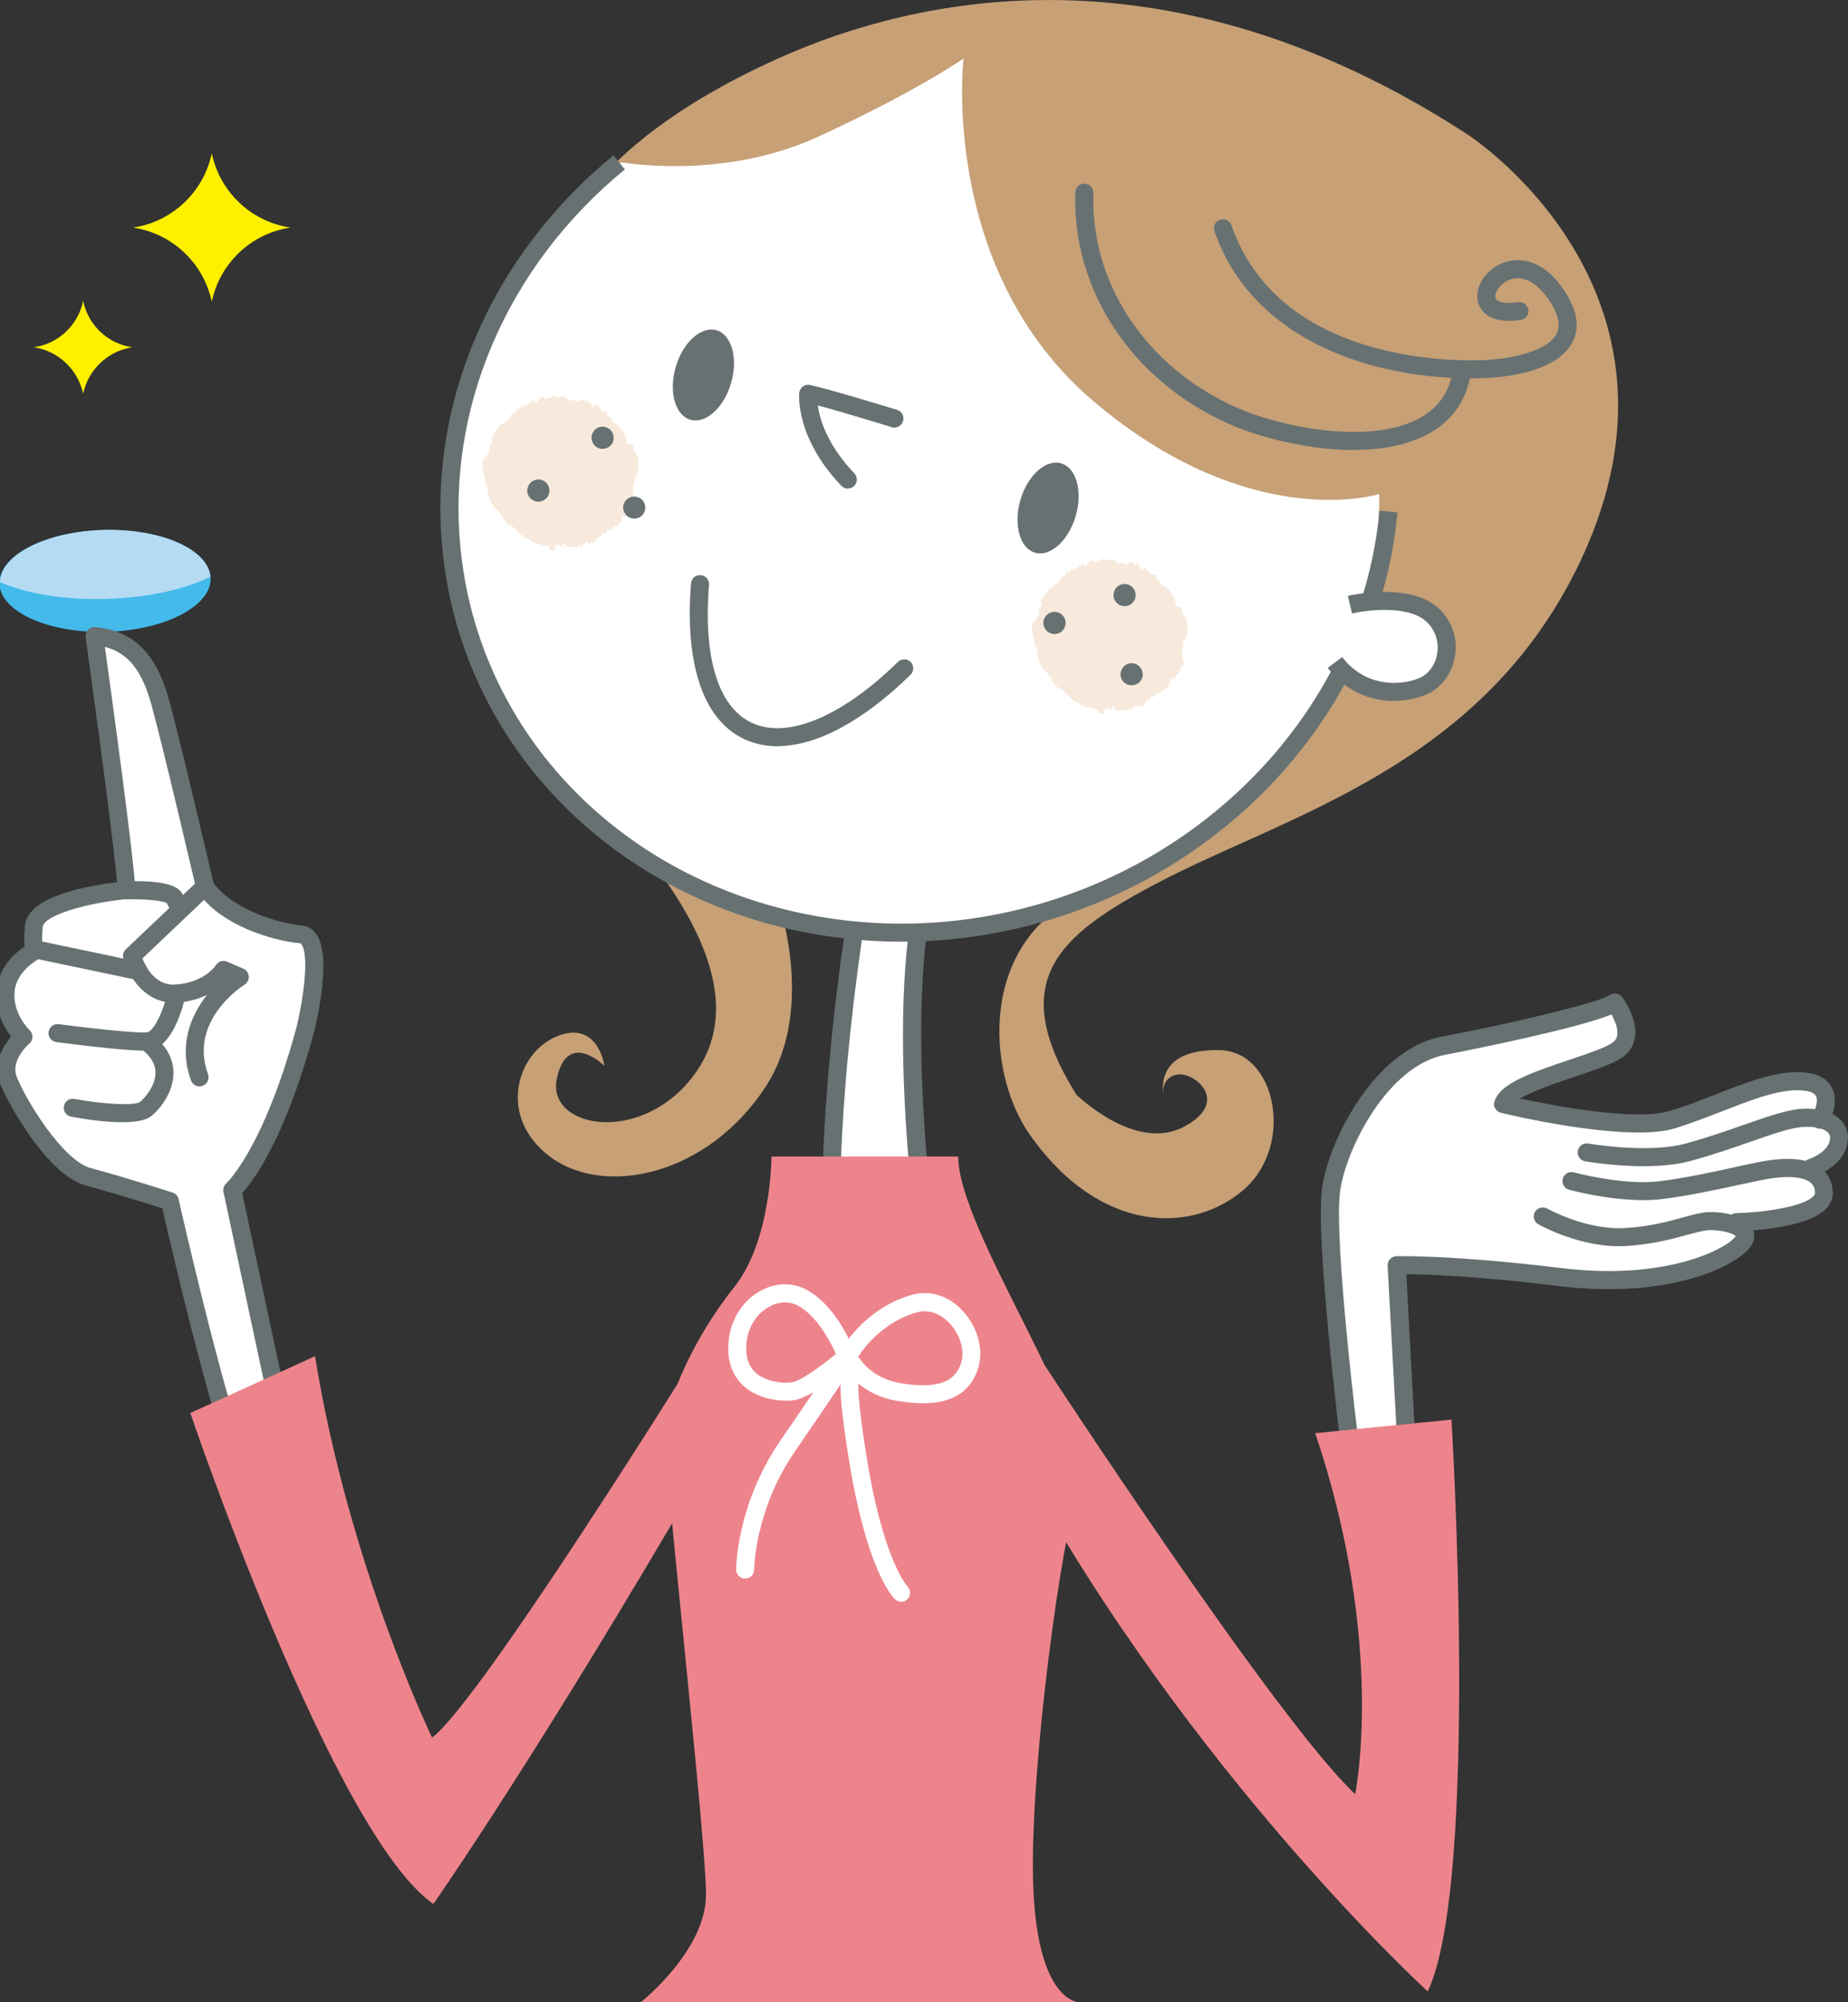 <?xml version="1.0" encoding="UTF-8"?>
<svg xmlns="http://www.w3.org/2000/svg" version="1.1" viewBox="0 0 129.33 140.06">
  <rect x="0" y="0" width="129.33" height="140.06" fill="#333333" stroke="none"/>
  <defs>
    <style>
      .cls-1 {
        fill: #ed848c;
      }

      .cls-2 {
        fill: #fff000;
      }

      .cls-3 {
        fill: #677172;
      }

      .cls-4 {
        fill: #fff;
      }

      .cls-5 {
        fill: #f7eadc;
      }

      .cls-6 {
        fill: #44baeb;
      }

      .cls-7 {
        fill: #c7a076;
      }

      .cls-8 {
        fill: #b5dbf3;
      }
    </style>
  </defs>
  <!-- Generator: Adobe Illustrator 28.7.1, SVG Export Plug-In . SVG Version: 1.2.0 Build 142)  -->
  <g>
    <g id="_レイヤー_1" data-name="レイヤー_1">
      <g>
        <path class="cls-4" d="M127.39,78.27c.13-.23,1.28-2.4-1.15-2.64-2.56-.25-5.97,1.71-9.25,2.68-3.27.96-11.81-1.11-11.81-1.11.5-1.59,6.51-2.72,8.02-3.78,1.51-1.07-.19-3.32-.19-3.32-.75.63-7.52,2.18-11.97,3.02-4.46.83-7.44,7.01-7.87,10.04-.49,3.52,1.32,18.03,1.32,18.03l3.99.72-.73-13.42s3.74-.11,11.43.83c7.69.94,12.06-1.46,12.8-2.48.47-.67-.21-1.1-1.07-1.3l.6-.05s6.26-.15,6.15-2.1c-.05-.86-.58-1.3-1.27-1.51l.39-.2s1.54-.48,1.87-1.67c.24-.89-.26-1.51-1.25-1.74Z"/>
        <g>
          <g>
            <path class="cls-2" d="M5.82,27.54c.35-1.68,1.73-2.99,3.44-3.25-1.72-.24-3.1-1.56-3.44-3.24-.35,1.68-1.73,3-3.45,3.24,1.72.26,3.09,1.57,3.45,3.25"/>
            <path class="cls-2" d="M14.82,21.11c.56-2.7,2.77-4.8,5.52-5.19-2.76-.4-4.96-2.5-5.52-5.2-.56,2.7-2.76,4.8-5.52,5.2,2.76.4,4.96,2.5,5.52,5.19"/>
          </g>
          <g>
            <path class="cls-6" d="M14.74,40.44c.05,1.97-3.22,3.65-7.3,3.76-4.08.1-7.42-1.42-7.48-3.38-.05-1.97,3.22-3.64,7.3-3.75,4.08-.1,7.43,1.41,7.48,3.38"/>
            <path class="cls-8" d="M7.39,41.89c2.95-.07,5.57-.67,7.33-1.55-.16-1.91-3.44-3.37-7.45-3.27-4,.1-7.21,1.72-7.27,3.65,1.8.78,4.45,1.26,7.4,1.18"/>
            <g>
              <path class="cls-4" d="M19.71,99.38l-3.45-16.12s2.69-2.32,5.08-11.16c0,0,1.64-6.56-.3-6.74-1.93-.18-5.34-1.28-6.71-3.36,0,0-2.24-9.58-3.1-12.78-.87-3.21-2.31-4.51-4.63-4.73,0,0,2.11,15.03,2.25,17.78,0,0-6.3.58-6.48,2.52-.18,1.94.22,1.63.22,1.63,0,0-2.02.94-2.2,2.87-.18,1.93,1.26,3.24,1.26,3.24,0,0-1.69,1.41-1.06,3.03.63,1.62,3.33,6.17,5.62,6.77,2.28.61,5.69,1.7,5.69,1.7,0,0,3.59,15.95,5.55,20.04l2.27-4.68Z"/>
              <path class="cls-3" d="M17.45,104.7h0c-.24,0-.46-.14-.57-.36-1.83-3.81-4.96-17.38-5.52-19.82-.92-.29-3.5-1.1-5.32-1.58-2.73-.72-5.53-5.84-6.04-7.15-.55-1.41.23-2.64.78-3.28-.48-.62-1.16-1.78-1.02-3.27.15-1.56,1.25-2.55,1.97-3.04-.05-.35-.04-.82.02-1.47.19-2.04,4.41-2.78,6.44-3.02-.33-3.79-2.18-16.99-2.2-17.13-.03-.19.04-.38.17-.52.13-.14.32-.21.52-.19,2.68.25,4.28,1.85,5.18,5.19.81,2.98,2.82,11.59,3.08,12.69,1.25,1.77,4.35,2.81,6.18,2.99.42.04.77.25,1.02.61,1.09,1.54.04,6.03-.18,6.91-2.01,7.4-4.24,10.35-5.01,11.2l3.38,15.79c.03.14.01.28-.05.41l-2.27,4.68c-.11.22-.33.36-.57.36ZM2.81,67.02c-.26.14-1.66.94-1.79,2.33-.14,1.58,1.04,2.7,1.05,2.71.13.12.21.3.2.48,0,.18-.09.35-.23.47-.01,0-1.33,1.14-.87,2.31.63,1.62,3.23,5.87,5.19,6.39,2.27.6,5.69,1.7,5.72,1.71.21.07.37.24.42.46.03.15,3.01,13.34,4.98,18.63l1.56-3.22-3.4-15.91c-.05-.22.03-.46.2-.61.02-.02,2.59-2.39,4.89-10.84.49-1.95.93-5.08.37-5.87-.05-.08-.09-.08-.11-.08-2.05-.19-5.65-1.32-7.18-3.64-.04-.06-.07-.13-.09-.2-.02-.1-2.24-9.61-3.1-12.76-.66-2.45-1.64-3.71-3.28-4.13.45,3.25,2.01,14.59,2.13,16.98.02.34-.24.63-.57.66-2.73.25-5.83,1.12-5.91,1.95-.05.57-.05.9-.04,1.06.06.05.12.11.16.18.17.27.1.63-.15.83-.05.04-.11.07-.16.1Z"/>
            </g>
            <path class="cls-3" d="M13.96,75.99c-.26,0-.5-.16-.59-.41-.89-2.43-.04-4.53,1.12-5.99-.55.27-1.24.48-2.1.54-2.28.15-3.46-1.97-3.76-3.12-.06-.22.01-.46.18-.61l5.1-4.84c.25-.24.65-.23.89.02.24.25.23.65-.02.89l-4.81,4.57c.25.64.93,1.94,2.33,1.83,2-.14,2.78-1.31,2.81-1.36.17-.26.5-.37.78-.24l1.14.49c.21.09.36.3.38.53.02.23-.1.46-.29.58-.16.1-3.94,2.53-2.56,6.27.12.33-.05.69-.38.81-.07.03-.15.04-.22.04Z"/>
            <path class="cls-3" d="M12.52,64.05c-.23,0-.44-.12-.56-.33l-.3-.56c-.32-.17-1.59-.29-2.79-.25-.34.01-.64-.26-.65-.61-.01-.35.26-.64.61-.65,2.24-.08,3.56.2,3.91.84l.34.63c.16.31.05.69-.26.85-.09.05-.2.07-.3.07Z"/>
            <path class="cls-3" d="M9.35,68.48s-.09,0-.13-.01l-6.76-1.42c-.34-.07-.56-.41-.49-.75.07-.34.4-.56.75-.49l6.76,1.42c.34.07.56.41.49.75-.06.3-.32.5-.62.5Z"/>
            <path class="cls-3" d="M10.06,73.49c-1.64,0-5.93-.57-6.12-.6-.35-.05-.59-.36-.54-.71.05-.34.36-.59.71-.54,1.66.22,5.09.62,6.13.58.53-.03,1.21-1.53,1.5-2.85.07-.34.41-.56.75-.48.34.07.56.41.49.75-.13.63-.89,3.76-2.67,3.85-.07,0-.15,0-.23,0Z"/>
            <path class="cls-3" d="M8.55,78.5c-1.28,0-2.76-.24-3.57-.39-.34-.06-.57-.39-.51-.73.06-.34.39-.58.74-.51,2.07.38,4.22.48,4.59.21.38-.32,1.1-1.16,1.08-2.08-.01-.59-.35-1.15-1.01-1.64-.28-.21-.34-.6-.13-.88.21-.28.6-.34.88-.13,1.22.92,1.5,1.93,1.52,2.62.03,1.31-.81,2.48-1.54,3.09-.4.33-1.18.44-2.06.44Z"/>
            <g>
              <path class="cls-4" d="M58.43,92.28l7-1.12s-3.2-19.03-.56-29.42l-3.88-3.72s-3.94,18.63-2.57,34.26Z"/>
              <path class="cls-3" d="M57.86,93.01l-.06-.68c-1.36-15.54,2.54-34.26,2.58-34.45l.23-1.11,4.97,4.76-.09.36c-2.58,10.14.54,28.97.57,29.16l.11.63-8.3,1.33ZM61.39,59.27c-.79,4.18-3.4,19.25-2.39,32.28l5.71-.92c-.53-3.39-2.79-19.19-.53-28.69l-2.79-2.67Z"/>
            </g>
            <path class="cls-7" d="M39.11,17.27s1.38-6.79,14.97-13.01c12.84-5.88,30.02-6.95,48.6,5.13,0,0,16.88,10.81,7.96,29.78-6.79,14.44-20.53,17.81-29.63,22.59-6.95,3.65-10.64,6.84-5.69,14.8,0,0,4.11,4.05,7.51,2.27,3.39-1.78.69-3.92-.48-3.66-1.16.25-.91,1.41-.91,1.41,0,0-.82-3.26,3.97-3.12,3.87.11,5.22,6.6,1.65,9.74-3.58,3.12-10.09,3.17-15.01-3.86-3.1-4.42-3.59-13.76,4.13-16.96l-12.63-7.18-9.69,6.04s3.73,8.71-.32,14.84c-4.05,6.14-11.17,7.65-14.98,4.88-3.8-2.78-2.42-7.34.44-8.48,2.87-1.14,3.3,2.08,3.3,2.08,0,0-2.6-2.58-3.33.89-.73,3.46,5.8,4.67,9.5-.12,3.03-3.92,1.83-9.17-3.34-15.67l-3.23-4.89-2.79-37.47"/>
            <path class="cls-4" d="M96.52,34.56s-8.89,2.82-19.86-6.38c-10.97-9.2-9.23-24.08-9.23-24.08,0,0-3.35,2.33-10.19,5.47-6.04,2.77-12.38,2.01-13.78,1.78-8.16,6.69-12.9,16.84-11.69,27.45,1.92,16.89,18.13,28.58,36.21,26.1,16.93-2.32,28.6-14.72,28.55-30.35h0"/>
            <path class="cls-3" d="M75.28,36.1c-.51,1.73-1.78,2.87-2.85,2.56-1.07-.31-1.51-1.96-1.02-3.69.51-1.72,1.78-2.87,2.85-2.56,1.07.31,1.53,1.97,1.02,3.69"/>
            <path class="cls-3" d="M51.16,26.8c-.5,1.73-1.78,2.87-2.85,2.56-1.07-.32-1.52-1.97-1.02-3.69.5-1.73,1.78-2.87,2.85-2.57,1.07.32,1.53,1.96,1.02,3.7"/>
            <path class="cls-3" d="M59.34,34.18c-.17,0-.33-.07-.46-.2-3.21-3.36-2.96-6.36-2.95-6.49.02-.18.11-.34.25-.45.14-.11.33-.15.5-.11,1.25.25,5.9,1.68,6.1,1.74.33.1.52.46.42.79-.1.33-.46.52-.79.42-.04-.01-3.41-1.05-5.18-1.52.14.97.66,2.76,2.56,4.75.24.25.23.65-.02.89-.12.12-.28.17-.44.17Z"/>
            <path class="cls-3" d="M63.09,65.87c-7.57,0-14.92-2.42-20.7-6.92-6.44-5.01-10.48-12.13-11.38-20.07-1.19-10.45,3.26-20.92,11.92-28.01l.8.98c-8.32,6.82-12.6,16.87-11.46,26.9.86,7.59,4.73,14.42,10.9,19.21,6.74,5.24,15.71,7.55,24.59,6.33,15.36-2.1,27.46-14.12,28.78-28.57l1.26.12c-1.37,15.03-13.93,27.52-29.86,29.7-1.61.22-3.23.33-4.83.33Z"/>
            <path class="cls-5" d="M77.93,39.21c.09-.04.1.07.15.13.01-.05.06-.05.11-.05.01.06-.03.12.03.16.18-.12.21-.05.39-.1.27.38.44-.16.74.03.02.03-.02.04-.03.08.03.05.1.01.14.03.03-.02.06-.03.05-.06.11-.03.11.04.14.1l-.06.08c.35-.13.13.51.45.13.37-.03.36.56.71.45v-.06c.1.03.18.14.15.26l-.05.03c.14.12.33.18.39.35l-.04.03c.02.09.18.12.18.22l.04-.05c.37.18.89.9.88,1.46.08.03.12.11.18,0v-.03c.29.03.22.38.28.53.28.17.27.53.35.81-.13.16.11.38-.03.58-.09.16-.09.47-.28.5.09.43-.29.87.03,1.37,0,.1.06.27-.07.4l.04.03c-.08.01-.17,0-.22.08l.11.17s-.19.03-.17.14c-.06.25-.32.21-.37.5-.1.05-.2-.14-.27.04.13.26-.16.44-.28.63-.12.03-.38.08-.28.26-.03-.05-.08-.03-.11-.03l-.1.13s-.1-.04-.13-.1l-.12.1c.05.08-.08.19-.1.25-.11,0-.07-.16-.2-.1.03.31-.33.24-.4.46-.04.09-.19.13-.13.25-.08,0-.17,0-.21-.08.02.16-.13.08-.21.15-.05-.06-.07-.13-.15-.15-.05.05-.07.12-.07.18l-.13-.06c0,.11-.12.29-.25.17-.03-.04-.07-.04-.1-.04-.01.28-.22.04-.37.11l-.03-.03c-.1.18-.27-.03-.38.03-.19,0-.03-.21-.18-.28-.11.02-.16.15-.18.25-.13.04-.19-.09-.28-.15-.09.03-.05.15-.13.15l-.08-.08s-.08.06-.06.11c.03.11.16.04.2.11-.12.01-.29.24-.42.11-.02.02-.03.05-.06.03-.07-.12.02-.21-.12-.31-.16-.03-.42,0-.55-.17-.45.19-.66-.36-1.06-.37-.35-.27-.65-.65-1-.92-.28,0-.37-.33-.56-.5-.14-.3-.29-.57-.58-.73-.21-.25-.3-.59-.45-.9l-.05-.7c-.11-.08-.22-.31-.17-.53-.04-.18-.16-.47-.18-.74-.15-.49.44-.78.55-1.2-.09-.05-.1-.16-.05-.22.02-.12.11-.17.18-.35.03-.09-.03-.15-.1-.18.31-.49.63-1.08,1.21-1.24,0-.25.28-.23.2-.45.07-.02.12-.1.18-.15.05.03.08.1.14.1.05-.11-.02-.26.15-.35.05-.01.06.05.11.08-.07-.14.16-.2.25-.28l.06.06c.07-.01.02-.08.05-.14.26.23.64-.64.73-.14.32-.04.37-.7.72-.26l.13-.1s.02.04.05.07c.16-.12.35-.21.56-.22.21.32.53-.19.68.17"/>
            <path class="cls-5" d="M39.54,27.84c.08-.04.11.07.14.11.02-.05.07-.05.1-.05.02.07-.03.12.04.16.17-.12.21-.04.39-.11.27.38.43-.16.74.03.02.04-.01.05-.02.08.02.05.08.02.13.03.03-.01.05-.03.05-.06.1-.03.1.03.12.11l-.05.07c.35-.13.13.51.45.13.37-.03.36.56.71.46v-.05c.11.02.18.13.14.25l-.04.03c.13.12.32.18.39.36l-.03.02c.02.09.17.12.17.23l.05-.05c.37.17.89.89.88,1.45.08.03.13.12.17,0v-.03c.3.03.23.38.28.53.28.18.27.53.35.81-.13.16.11.38-.02.57-.09.16-.09.47-.28.5.09.42-.3.86.03,1.37-.01.11.06.26-.07.4l.05.02c-.08.02-.18,0-.22.08l.12.18s-.2.03-.17.14c-.07.25-.33.21-.37.51-.11.04-.21-.15-.29.02.14.27-.15.45-.27.64-.13.03-.38.07-.29.25-.03-.05-.07-.03-.11-.03l-.11.13s-.1-.05-.13-.11l-.11.11c.04.07-.09.19-.11.25-.1,0-.07-.16-.2-.11.03.31-.32.25-.4.45-.05.09-.19.14-.14.25-.08,0-.17.02-.22-.08,0,.16-.13.08-.21.15-.04-.06-.07-.13-.15-.15-.06.05-.08.12-.08.17l-.13-.06c0,.1-.11.29-.24.18-.03-.04-.08-.04-.11-.04-.02.28-.22.04-.37.11l-.03-.03c-.1.18-.28-.03-.39.03-.19-.01-.02-.21-.17-.28-.12.03-.16.14-.19.25-.13.04-.17-.09-.28-.15-.09.03-.05.15-.13.15l-.08-.08s-.08.06-.07.11c.04.12.16.05.21.12-.12.01-.3.23-.43.1-.01.01-.04.04-.07.03-.07-.12.02-.2-.12-.31-.16-.03-.42,0-.56-.18-.44.2-.66-.35-1.05-.36-.35-.27-.65-.65-1-.91-.28,0-.37-.34-.56-.5-.15-.29-.29-.57-.57-.73-.21-.25-.31-.6-.46-.9l-.05-.7c-.1-.09-.22-.31-.17-.53-.05-.17-.16-.47-.18-.74-.14-.49.44-.78.55-1.2-.08-.05-.1-.16-.04-.22.02-.12.12-.18.17-.35.03-.09-.03-.15-.09-.17.31-.49.62-1.1,1.2-1.24,0-.25.28-.23.21-.46.07-.02.12-.1.18-.15.06.03.09.1.15.1.05-.12-.04-.27.15-.35.04-.02.06.04.1.07-.07-.15.17-.19.25-.28l.06.06c.07-.02.03-.09.04-.13.27.24.65-.64.74-.15.32-.03.36-.69.72-.25l.13-.09s.02.04.05.07c.16-.12.35-.21.55-.22.21.31.53-.19.68.17"/>
            <path class="cls-3" d="M38.45,34.37c-.03.42-.4.75-.83.72-.43-.03-.75-.4-.72-.83.04-.43.4-.75.83-.72.43.03.75.4.72.83"/>
            <path class="cls-3" d="M45.16,35.56c-.03.43-.4.75-.83.71-.43-.03-.75-.4-.72-.83.04-.41.4-.74.83-.7.43.02.75.39.71.82"/>
            <path class="cls-3" d="M42.95,30.68c-.03.42-.4.74-.83.72-.43-.03-.75-.4-.72-.84.03-.42.4-.75.83-.71.42.03.75.4.71.83"/>
            <path class="cls-3" d="M74.57,43.64c-.03.42-.39.74-.83.71-.43-.04-.75-.4-.72-.83.03-.43.4-.75.83-.72.44.03.75.4.73.83"/>
            <path class="cls-3" d="M79.97,47.23c-.03.42-.4.74-.83.7-.44-.02-.75-.39-.72-.82.04-.43.4-.75.83-.72.42.03.75.4.72.83"/>
            <path class="cls-3" d="M79.48,41.68c-.03.43-.4.75-.83.72-.43-.03-.76-.4-.72-.83.03-.43.4-.75.83-.72.43.03.74.4.72.83"/>
            <path class="cls-3" d="M94.73,31.48c-3.25,0-6.66-.92-8.69-1.81-6.79-3-11.03-9.36-10.78-16.21.01-.35.26-.62.65-.61.35.01.62.3.61.65-.22,6.33,3.71,12.22,10.03,15.01,3.17,1.4,9.2,2.58,12.65.82,1.25-.64,2.03-1.59,2.37-2.9-6.72-.34-14.11-3.16-16.58-10.26-.12-.33.06-.69.39-.8.33-.11.69.06.8.39,3.14,9.01,14.04,9.51,17.33,9.44,2.26-.05,4.82-.64,5.43-1.87.32-.64.09-1.49-.68-2.54-.87-1.19-1.88-1.61-2.78-1.15-.58.29-.92.89-.82,1.21.08.25.6.44,1.59.29.34-.05.66.19.71.53.05.34-.19.67-.53.71-2.25.33-2.82-.71-2.97-1.16-.3-.96.34-2.15,1.45-2.71.55-.28,2.51-1,4.37,1.54,1.06,1.46,1.33,2.75.79,3.84-1.13,2.29-5.29,2.55-6.53,2.57-.22,0-.45,0-.67,0-.38,1.79-1.42,3.14-3.08,3.98-1.45.74-3.22,1.03-5.04,1.03Z"/>
            <path class="cls-1" d="M44.85,140.06h30.71s-3.11.12-3.27-8.84c-.14-7.94,1.96-23.53,3.27-27.44,1.3-3.93-8.5-17.65-8.5-22.88h-13.07s0,5.88-2.62,9.15c-2.62,3.27-4.83,7.84-4.83,10.45s2.87,28.11,2.87,32.03-4.57,7.53-4.57,7.53Z"/>
            <path class="cls-1" d="M22.04,94.87l-8.72,3.97s10,29.5,17.01,34.34c0,0,7.33-10.45,19.09-30.7l-.67-7.8s-15.15,24.37-18.51,26.86c0,0-5.81-11.98-8.19-26.65Z"/>
            <path class="cls-4" d="M63.07,112.04c-.15,0-.31-.06-.43-.17-.21-.2-2.04-2.14-3.28-10.08-.44-2.82-.57-4.23-.53-4.96-.68,1.01-1.72,2.55-3.19,4.68-2.83,4.11-2.86,8.24-2.86,8.28,0,.35-.28.63-.63.63s-.63-.28-.63-.63c0-.18.04-4.56,3.08-9,.95-1.38,1.72-2.51,2.33-3.41-.49.29-.97.5-1.34.56-.75.11-2.47.03-3.61-1.05-.54-.51-1.15-1.46-.99-3.08.14-1.49.96-2.8,2.19-3.49,1.02-.58,2.16-.64,3.13-.17,1.49.72,2.54,2.39,3.09,3.49.97-1.28,2.57-2.58,4.47-3.08,1.23-.33,2.51.08,3.48,1.11,1.08,1.14,1.52,2.77,1.1,4.05-.88,2.7-3.62,2.59-5.61,2.28-1.25-.19-2.15-.72-2.76-1.21,0,0,0,0,0,.01-.02.19-.06,1.13.52,4.8,1.17,7.51,2.89,9.35,2.91,9.37.24.25.24.64,0,.89-.12.13-.29.19-.45.19ZM60.05,94.92c.06.05.12.1.16.18.03.05.89,1.35,2.84,1.66,2.5.39,3.76-.03,4.21-1.42.28-.84-.06-1.99-.82-2.79-.31-.33-1.14-1.05-2.24-.76-1.81.48-3.38,1.88-4.15,3.14ZM54.94,91.1c-.38,0-.77.11-1.14.32-.87.49-1.45,1.43-1.56,2.51-.09.9.12,1.59.6,2.05.75.72,2.05.79,2.56.72.59-.08,2.06-1.13,3.1-1.99-.38-.84-1.35-2.75-2.75-3.43-.25-.12-.53-.18-.82-.18Z"/>
            <g>
              <path class="cls-4" d="M94.48,42.3s3.85-.9,5.67.63c1.82,1.53,1.24,4.39-.67,5.12-1.91.73-4.46.4-6.06-1.71"/>
              <path class="cls-3" d="M97.56,49.03c-1.64,0-3.39-.66-4.64-2.31l1.01-.76c1.44,1.9,3.71,2.12,5.33,1.5.68-.26,1.19-.93,1.32-1.74.15-.88-.17-1.74-.84-2.31-1.3-1.09-4.14-.73-5.12-.5l-.29-1.23c.17-.04,4.18-.95,6.22.76,1.02.86,1.5,2.16,1.27,3.48-.21,1.25-1.02,2.29-2.12,2.71-.65.25-1.39.39-2.15.39Z"/>
            </g>
          </g>
          <path class="cls-3" d="M54.42,52.2c-.84,0-1.62-.17-2.34-.5-2.85-1.34-4.17-5.2-3.72-10.89.03-.35.32-.61.68-.58.35.03.61.33.58.68-.41,5.12.65,8.55,2.99,9.65,2.5,1.17,6.32-.43,10.23-4.26.25-.24.65-.24.89,0s.24.65,0,.89c-3.34,3.27-6.6,5-9.31,5Z"/>
          <g>
            <path class="cls-3" d="M98.47,102.55c-.33,0-.61-.26-.63-.6l-.73-13.42c0-.17.05-.34.17-.46.12-.12.28-.2.45-.2.15,0,3.88-.1,11.53.83,7.35.9,11.58-1.35,12.21-2.22-.08-.19-1.02-.47-1.89-.43-.39.02-.88.16-1.51.33-1.03.28-2.44.67-4.3.78-3.08.17-5.98-1.45-6.11-1.52-.3-.17-.41-.56-.24-.86.17-.3.56-.41.86-.24.03.01,2.71,1.52,5.42,1.36,1.73-.09,3.01-.45,4.04-.73.67-.19,1.26-.35,1.78-.38.94-.05,2.62.2,3.11,1.1.23.41.18.9-.13,1.33-.9,1.26-5.53,3.7-13.39,2.74-5.77-.71-9.32-.82-10.69-.83l.69,12.76c.02.35-.25.65-.6.66-.01,0-.02,0-.04,0Z"/>
            <path class="cls-3" d="M94.47,101.83c-.31,0-.58-.23-.62-.55-.07-.6-1.82-14.64-1.32-18.2.47-3.32,3.68-9.69,8.38-10.57,5.27-.99,11.06-2.42,11.69-2.88.28-.21.7-.17.91.11.12.15,1.12,1.53.91,2.84-.09.56-.39,1.03-.86,1.37-.66.46-1.9.88-3.33,1.36-1.17.39-2.92.98-3.84,1.53,2.36.51,8.01,1.59,10.43.88,1.06-.31,2.17-.74,3.23-1.16,2.26-.88,4.4-1.72,6.26-1.54.95.09,1.59.46,1.9,1.08.55,1.08-.2,2.4-.29,2.55-.18.3-.56.4-.86.22-.3-.18-.4-.56-.22-.86.16-.28.44-.97.25-1.34-.14-.27-.56-.36-.9-.39-1.56-.15-3.56.63-5.68,1.46-1.09.42-2.22.86-3.33,1.2-3.4,1-11.79-1.01-12.14-1.1-.17-.04-.31-.15-.4-.3-.09-.15-.11-.33-.05-.5.38-1.2,2.32-1.93,5.25-2.91,1.23-.41,2.5-.84,3-1.19.2-.14.31-.31.34-.53.07-.46-.17-1.04-.4-1.45-2.34.96-9.57,2.43-11.63,2.82-4.05.76-6.95,6.59-7.36,9.51-.48,3.39,1.3,17.72,1.32,17.86.04.35-.2.66-.55.7-.03,0-.05,0-.08,0Z"/>
            <path class="cls-3" d="M126.77,82.31c-.27,0-.52-.17-.6-.44-.1-.33.08-.69.42-.79.34-.11,1.26-.54,1.45-1.23.1-.37-.03-.54-.08-.59-.26-.32-.9-.48-1.74-.43-.91.05-2.15.49-3.73,1.04-1.23.43-2.63.92-4.23,1.35-2.91.78-7.15.04-7.33.01-.34-.06-.57-.39-.51-.73.06-.34.39-.57.73-.51.04,0,4.15.72,6.78.01,1.55-.42,2.93-.9,4.14-1.33,1.67-.58,2.99-1.05,4.07-1.11,1.27-.06,2.26.25,2.79.9.38.47.49,1.08.31,1.72-.41,1.5-2.21,2.08-2.29,2.1-.06.02-.12.03-.19.03Z"/>
            <path class="cls-3" d="M121.5,86.13c-.34,0-.62-.27-.63-.62,0-.35.27-.64.62-.65,1.71-.04,4.69-.4,5.43-1.2.11-.12.11-.2.11-.23-.02-.33-.13-.56-.34-.72-.51-.41-1.65-.49-3.12-.22-.49.09-1.12.23-1.83.38-1.56.34-3.5.76-5.38,1-2.81.36-6.4-.61-6.55-.65-.34-.09-.53-.44-.44-.77.09-.34.44-.54.77-.44.04,0,3.49.94,6.05.61,1.83-.23,3.74-.65,5.27-.99.73-.16,1.37-.3,1.87-.39,1.31-.24,3.09-.35,4.12.47.5.39.78.96.82,1.65.02.42-.13.82-.44,1.16-1.34,1.45-5.82,1.6-6.33,1.61h-.01Z"/>
          </g>
          <path class="cls-1" d="M92.04,100.25l9.54-.95s1.98,32.3-1.66,40c0,0-16.7-15.24-28.64-37.19l1.86-6.57s16.25,24.88,21.7,29.96c0,0,2.18-10.52-2.8-25.26Z"/>
        </g>
      </g>
    </g>
  </g>
</svg>